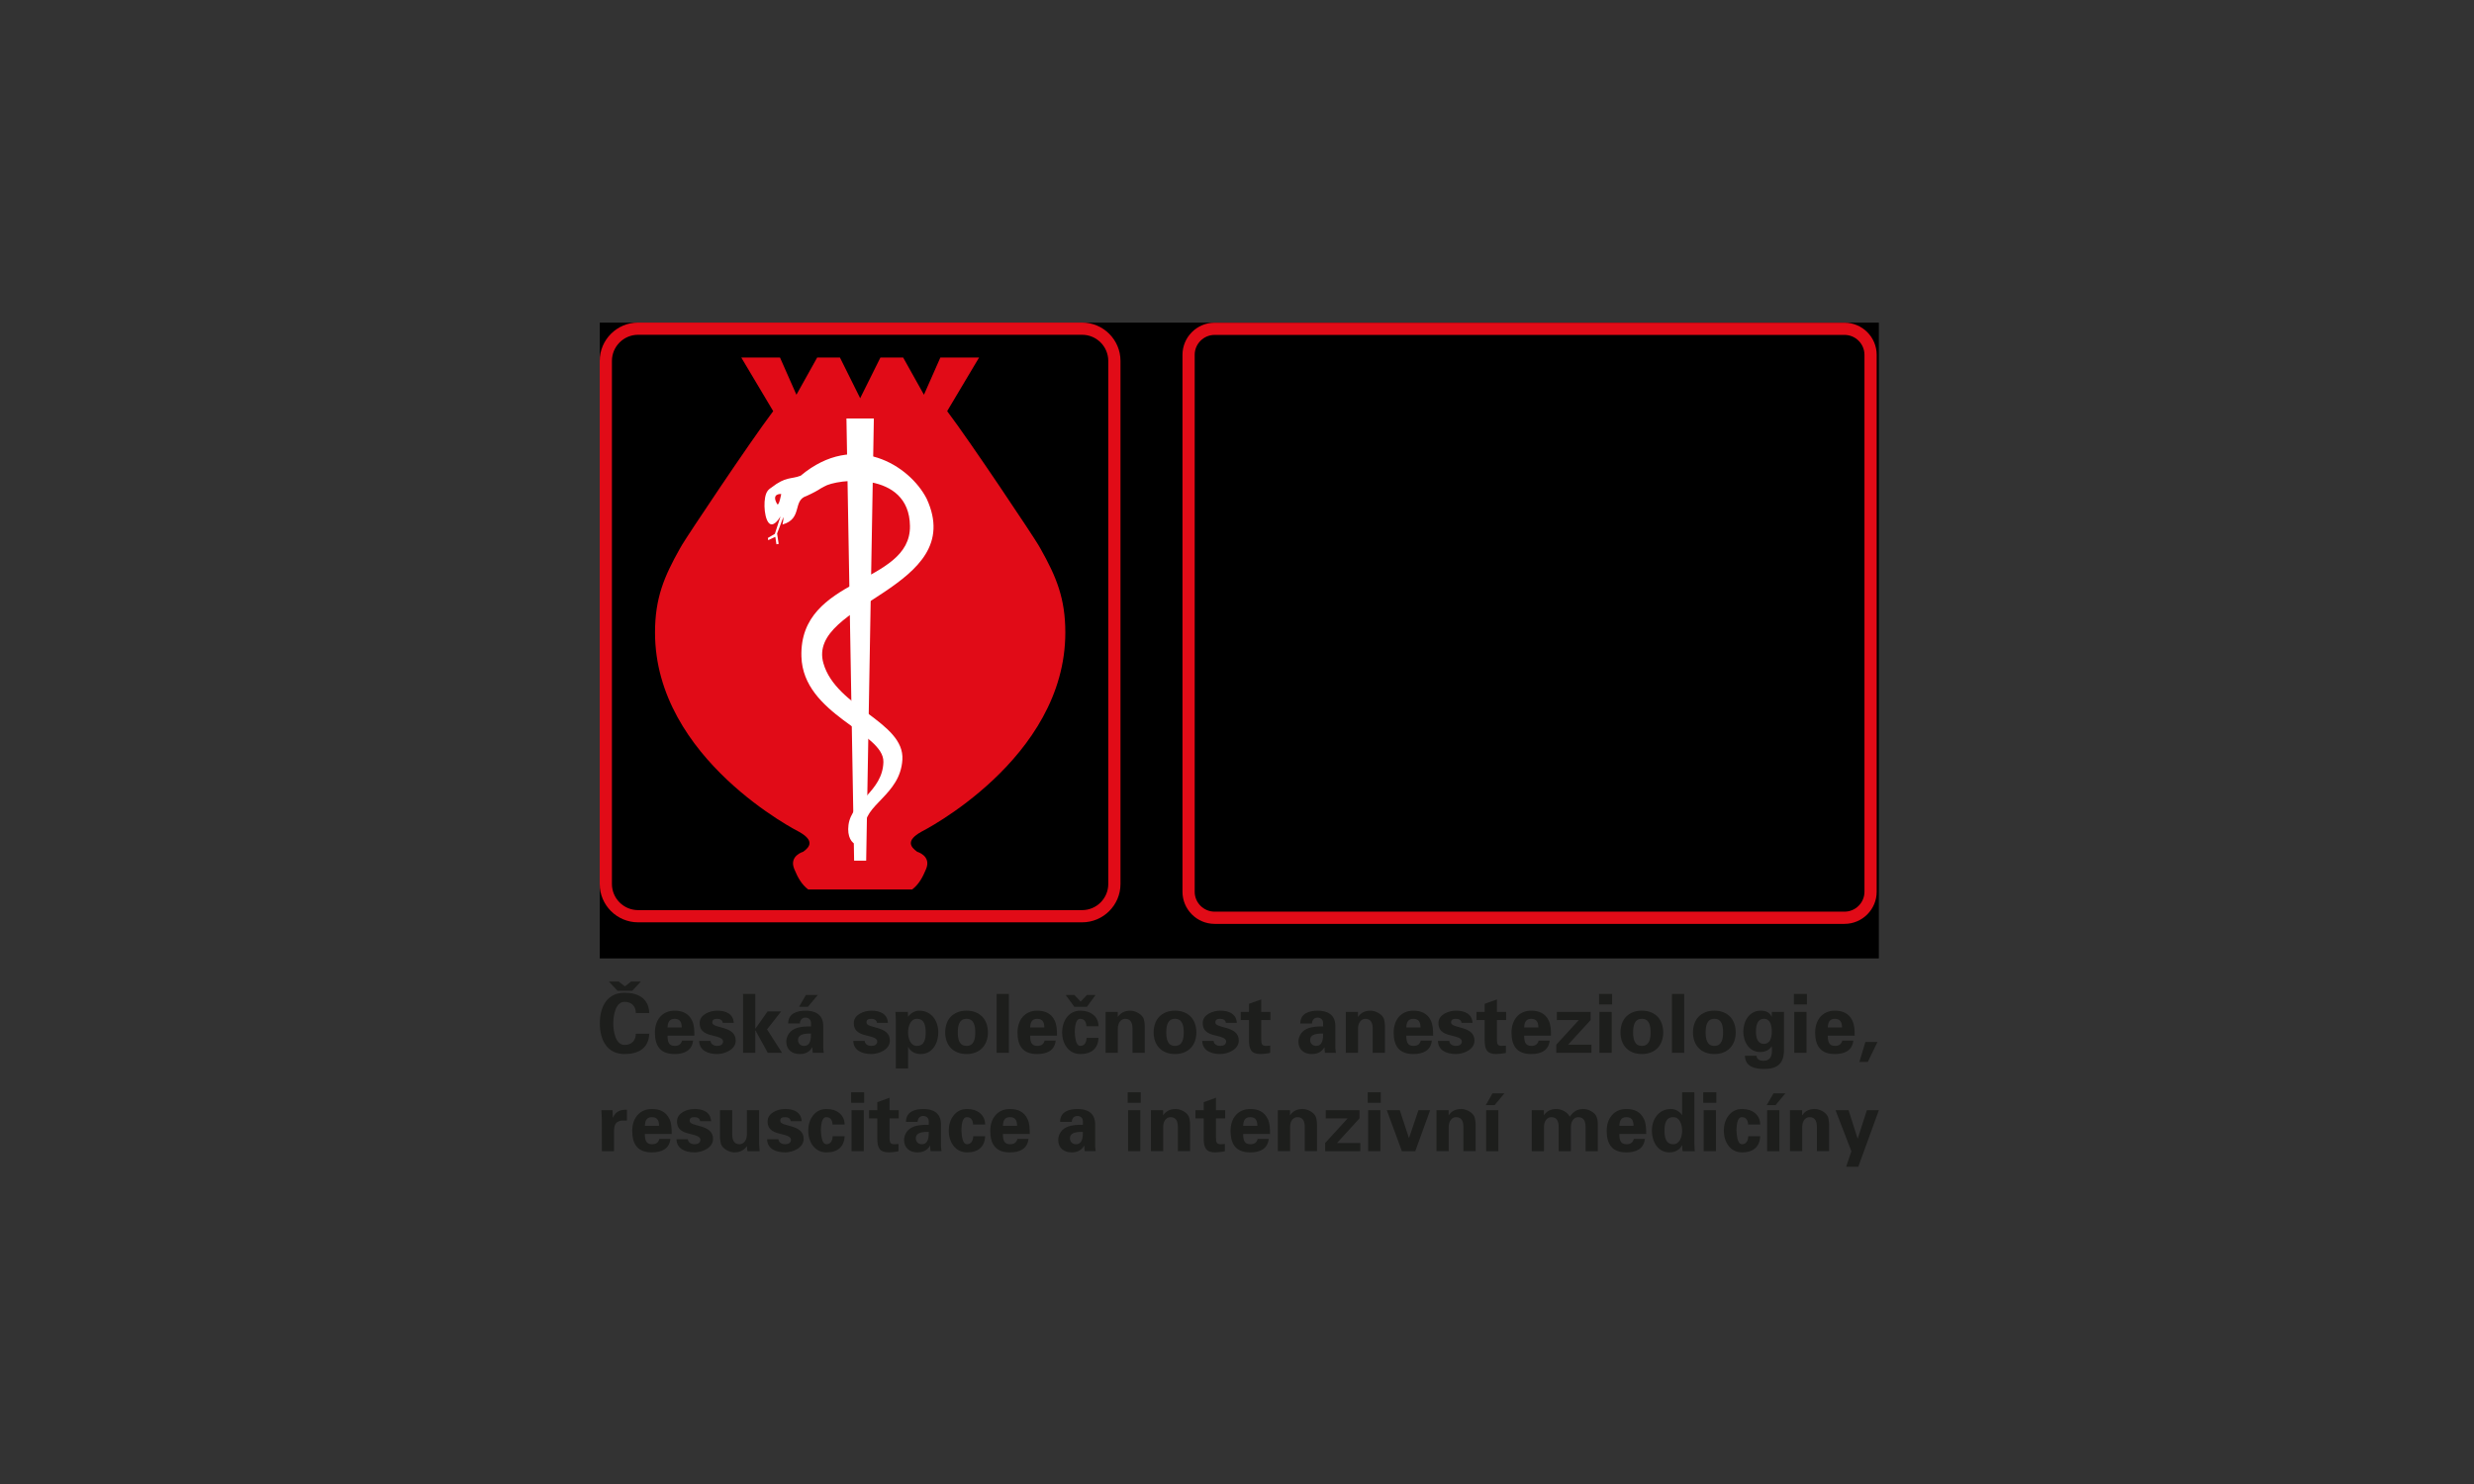 <?xml version="1.0" encoding="utf-8"?>
<!-- Generator: Adobe Illustrator 28.2.0, SVG Export Plug-In . SVG Version: 6.00 Build 0)  -->
<svg version="1.1" id="Vrstva_1" xmlns="http://www.w3.org/2000/svg" xmlns:xlink="http://www.w3.org/1999/xlink" x="0px" y="0px" viewbox="0 0 1417.323 850.394" enable-background="new 0 0 1417.323 850.394" xml:space="preserve" width="1417.323" height="850.394">
<rect width="100%" height="100%" fill="#333333" stroke="none"/>
<g>
	<g>
		<path fill="#D8D8D8" d="M721.405,477.663c-5.067-6.543-9.247-13.507-13.297-20.244c-3.305-5.504-6.486-10.792-10.076-15.813
			c0.023,0.511,0.034,1.017,0.057,1.528c-0.636,28.44-4.419,67.62,10.11,71.415c10.263,2.67,25.435-2.181,41.248-13.882
			C738.82,495.532,729.124,487.614,721.405,477.663"></path>
		<path fill="#D8D8D8" d="M1052.702,404.88c-1.806,1.443-3.488,2.897-4.714,4.919c-2.397,3.976-3.789,8.895-4.942,13.615
			l-0.358,1.494c-2.562,10.553-5.459,22.521-12.934,31.251l-3.896,4.476c-5.623,6.401-11.434,13.008-15.211,20.391
			c-1.488,2.92-2.357,6.066-3.272,9.383c-1.08,3.874-2.193,7.884-4.391,11.497c-0.29,0.5-0.608,0.977-0.937,1.465
			c4.765,8.06,22.765,15.075,37.976,11.815C1053.901,511.403,1060.217,464.145,1052.702,404.88"></path>
		<path fill="#D8D8D8" d="M1006.217,478.765c4.056-7.94,10.077-14.79,15.904-21.408l3.857-4.436
			c6.685-7.827,9.321-18.687,11.877-29.196l0.363-1.488c1.238-5.112,2.772-10.462,5.51-15.007c1.84-3.056,4.254-4.964,6.566-6.816
			c0.557-0.437,1.091-0.863,1.607-1.306c-8.378-56.278-32.416-92.36-42.219-107.667c-10.11-15.805-51.825-103.018-92.278-59.41
			c-13.768,14.845-11.042,41.058-5.293,65.971c-8.656-5.845-28.832-12.249-28.832-12.249l0.63-87.85l-17.068,3.158l0.63,89.75
			c0,0-16.137,4.405-27.758,13.635c1.13-40.632-5.578-80.423-29.752-78.736c-27.185,1.903-56.885,43.611-68.898,60.044
			c-21.476,27.184-22.118,49.308-27.81,61.31c-5.254,11.105-15.37,45.98-15.37,86.148c5.572,6.816,10.116,14.359,14.495,21.652
			c3.965,6.611,8.088,13.45,12.962,19.749c8.009,10.354,18.295,18.341,29.479,23.015c5.487-1.483,12.462,0.426,18.483-2.039
			c7.804-3.192,15.694-15.642,21.584-18.505c0.534-5.487,0.931-11.042,1.306-16.529l1.181-15.109l1.079-14.188
			c0.08-1.267,0.165-2.545,0.244-3.817c-1.8-0.17-4.214,0.057-6.1,0.238l-2.726,0.227c-3.084,0.142-6.14,0.545-9.094,0.943
			l-8.668,0.932c0,0-0.869,0.136-0.88,0.136c-1.812,1.693-3.596,0.67-5.481-0.426c-1.971-1.153-3.635-3.493-5.237-5.754
			c-0.966-1.397-1.988-2.828-2.828-3.59c-2.045-1.886-3.436-2.3-5.538-2.931l-4.55-1.681c-6.793-3.18-10.553-8.929-14.188-14.484
			l-3.931-5.708c-1.119-1.449-2.766-2.255-4.499-3.096c-1.84-0.897-3.93-1.908-5.453-3.817c-1.562-1.943-2.363-4.067-3.147-6.123
			c-0.881-2.306-1.715-4.476-3.572-6.271l3.436-3.59c2.675,2.567,3.794,5.499,4.782,8.094c0.671,1.767,1.318,3.459,2.374,4.777
			c0.829,1.039,2.193,1.693,3.755,2.443c2.085,1.022,4.447,2.169,6.276,4.555l4.141,6.009c3.408,5.209,6.617,10.122,12.138,12.712
			l3.874,1.42c2.261,0.671,4.584,1.375,7.463,4.022c1.238,1.124,2.352,2.703,3.533,4.385c1.182,1.652,2.636,3.726,3.681,4.328
			c0,0,0.318,0.176,0.648,0.352c0.658-0.358,1.545-0.647,2.897-0.727l8.316-0.897c3.062-0.409,6.225-0.829,9.508-0.988l2.494-0.204
			c2.255-0.222,4.708-0.455,6.935-0.238c0.613-8.021,1.516-16.041,3.402-23.567c3.107-12.388,6.595-25.498,11.02-37.516l3.396-8.747
			c2.834-7.112,5.51-13.831,7.049-21.3c1.846-9.008,3.521-19.707,1.897-30.703c-0.545-3.735-1.795-7.058-3.005-10.278
			c-2.13-5.632-4.322-11.459-2.641-19.06l4.857,1.063c-1.357,6.171,0.392,10.837,2.436,16.233c1.306,3.473,2.664,7.063,3.283,11.32
			c1.727,11.76-0.012,22.995-1.954,32.424c-1.619,7.906-4.385,14.825-7.304,22.14l-3.351,8.622
			c-4.34,11.803-7.793,24.776-10.86,37.023c-2.465,9.826-3.181,20.8-3.862,31.433l-1.096,14.365l-1.164,14.944
			c-0.318,4.709-0.659,9.593-1.107,14.53c14.155-4.942,10.116-11.44,20.022-19.011c12.008-11.377,1.897-53.085,10.116-82.797
			c3.845-12.951,7.242-33.063,8.776-54.324c10.497-9.77,39.078-19.849,39.078-19.849s35.569-2.303,46.951,50.158
			c-0.205-1.295-0.409-2.545-0.602-3.772c0.238,1.318,0.454,2.602,0.602,3.772c3.158,25.912-2.528,68.256,3.794,81.53
			c5.646,11.883,36.108,24.771,44.69,38.215c3.204-9.576,2.534-21.095-2.442-29.502c-1.011-1.704-2.374-2.999-3.828-4.362
			c-1.295-1.205-2.624-2.454-3.692-4.021c-1.136-1.665-1.693-3.487-2.244-5.26c-0.522-1.704-1.017-3.306-1.937-4.328
			c-1.931-2.158-4.521-3.771-7.265-5.481c-3.289-2.051-6.685-4.175-9.531-7.504c-13.206-15.438-14.257-35.67-15.285-55.238
			l-0.949-14.41l-0.386-4.931c-0.295-4.237-0.608-8.61-1.585-12.422c-0.602-2.312-1.738-4.7-2.942-7.242
			c-1.727-3.641-3.522-7.404-3.965-11.499c-1.329-12.075-0.074-27.213,3.261-39.527l4.805,1.304
			c-3.135,11.573-4.362,26.358-3.124,37.678c0.369,3.263,1.965,6.64,3.522,9.909c1.261,2.635,2.545,5.365,3.272,8.134
			c1.085,4.249,1.42,8.861,1.727,13.326l0.363,4.782l0.971,14.643c0.977,18.733,1.982,38.113,14.103,52.256
			c2.34,2.755,5.271,4.578,8.372,6.521c2.926,1.818,5.941,3.692,8.338,6.384c1.653,1.829,2.357,4.141,2.988,6.18
			c0.454,1.477,0.886,2.88,1.59,3.919c0.761,1.114,1.846,2.125,2.988,3.204c1.573,1.466,3.351,3.136,4.72,5.453
			c6.913,11.69,6.725,28.003,0.182,39.874c-1.028,8.077-6.498,22.084,23.202,22.209c0-0.023,0.023-0.04,0.034-0.063
			c1.823-3.027,2.8-6.527,3.839-10.241C1003.525,485.661,1004.49,482.139,1006.217,478.765"></path>
		<path fill="#E10B17" d="M864.876,462.463c-2.647,0-3.136-3.079-3.317-4.237l-14.854-91.937c-0.233-1.431-1.715-2.692-3.169-2.692
			h-3.959c-3.17,0-7.827-1.221-10.599-2.784l-11.548-6.486c-1.658-0.937-4.731-1.056-6.458-0.261l-15.615,7.202
			c-1.698,0.783-3.527,3.18-3.839,5.032l-9.128,55.278c-0.227,1.409-0.642,4.34-3.385,4.215c-2.692-0.13-2.885-3.09-2.988-4.516
			l-7.111-102.655l-11.031,56.914c-0.534,2.738-1.721,4.135-3.533,4.158c-1.886,0.034-3.045-1.335-3.658-4.044l-1.625-7.361
			c-0.341-1.545-1.716-2.795-2.624-2.795c-3.13,0-7.044-2.249-9.088-5.242l-1.324-1.914c-0.278-0.409-0.528-0.54-0.607-0.54
			c-0.08,0-0.33,0.142-0.614,0.551l-0.79,1.193c-2.028,3.033-6.287,5.317-9.923,5.317h-40.533v-5.271h40.533
			c1.863,0,4.498-1.409,5.532-2.959l0.801-1.198c1.227-1.829,3.027-2.885,4.958-2.897h0.034c1.908,0,3.714,1.023,4.947,2.823
			l1.324,1.914c1.142,1.67,3.493,2.959,4.748,2.959c3.453,0,6.816,2.959,7.73,6.764l12.445-64.212
			c0.25-1.292,0.829-4.274,3.516-4.13c2.681,0.168,2.891,3.218,2.982,4.513l6.952,100.215l6.26-37.942
			c0.602-3.579,3.533-7.43,6.827-8.952l15.62-7.202c3.266-1.522,8.1-1.317,11.246,0.454l11.553,6.487
			c1.988,1.119,5.737,2.113,8.009,2.113h3.959c4.039,0,7.719,3.118,8.367,7.111l12.678,78.475l10.252-84.246
			c0.454-3.76,3.027-7.327,5.969-8.281c0.909-0.295,2.17-1.897,2.397-3.454c0.432-3.055,2.431-6.861,4.635-8.844
			c2.8-2.527,7.39-2.085,10.23,0.989l15.382,16.693c1.358,1.471,4.413,2.806,6.412,2.806h14.7c2.085,0,5.442-1.238,7.032-2.602
			l1.295-1.107c2.993-2.561,7.856-2.789,11.076-0.517l2.613,1.84c1.806,1.278,5.317,2.386,7.521,2.386
			c3.476,0,6.873,2.147,8.509,5.101l9.133-64.897c0.198-1.406,0.579-4.291,3.283-4.291c2.681,0.066,2.959,3.025,3.09,4.445
			l8.877,97.131l4.328-30.297c0.448-3.056,2.107-6.895,4.436-8.361c1.397-0.869,4.396-2.777,6.691-4.26l0.488-0.307
			c3.125-2.011,7.952-2.193,11.224-0.421l7.06,3.84c2.017,1.091,5.794,2.056,8.094,2.056h30.416v5.266h-30.416
			c-3.169,0-7.827-1.187-10.604-2.698l-7.06-3.828c-1.568-0.852-4.374-0.75-5.873,0.222l-0.489,0.312
			c-2.3,1.477-5.328,3.408-6.725,4.277c-0.534,0.358-1.704,2.409-2.033,4.658l-6.805,47.655c-0.193,1.403-0.636,4.385-3.294,4.288
			c-2.681-0.068-2.954-3.027-3.09-4.448l-8.849-96.92l-7.532,53.468c-0.375,2.721-1.494,4.181-3.317,4.34
			c-1.789,0.165-3.158-1.096-3.999-3.72l-1.409-4.436c-0.477-1.517-2.374-2.902-3.97-2.902c-3.419,0-8.06-1.472-10.729-3.351
			l-2.607-1.84c-1.255-0.886-3.448-0.784-4.612,0.216l-1.289,1.102c-2.59,2.215-7.077,3.874-10.463,3.874h-14.7
			c-3.504,0-7.918-1.937-10.281-4.51l-15.393-16.688c-0.92-1-2.249-1.164-2.828-0.647c-1.278,1.148-2.681,3.857-2.937,5.68
			c-0.511,3.465-3.084,6.77-5.998,7.713c-0.784,0.261-2.13,2.011-2.357,3.908l-11.894,97.793c-0.154,1.181-0.54,4.311-3.238,4.356
			H864.876z"></path>
	</g>
	<g>
		<defs>
			<rect id="SVGID_1_" x="343.596" y="184.879" width="732.775" height="364.335"></rect>
		</defs>
		<clippath id="SVGID_00000119086317133684698880000015804869318249121668_">
			<use xlink:href="#SVGID_1_" overflow="visible"></use>
		</clippath>
		<path clip-path="url(#SVGID_00000119086317133684698880000015804869318249121668_)" fill="#E10B17" d="M695.85,191.917
			c-6.293,0-11.428,5.123-11.428,11.422v307.666c0,6.293,5.135,11.417,11.428,11.417h360.85c6.294,0,11.429-5.124,11.429-11.417
			V203.339c0-6.299-5.135-11.422-11.429-11.422H695.85z M1056.701,529.419H695.85c-10.156,0-18.426-8.264-18.426-18.414V203.339
			c0-10.153,8.27-18.42,18.426-18.42h360.85c10.156,0,18.426,8.267,18.426,18.42v307.666
			C1075.127,521.155,1066.857,529.419,1056.701,529.419"></path>
		<path clip-path="url(#SVGID_00000119086317133684698880000015804869318249121668_)" fill="#E10B17" d="M365.558,191.843
			c-8.27,0-14.995,6.722-14.995,14.989v299.72c0,8.264,6.725,14.989,14.995,14.989h254.373c8.259,0,14.984-6.725,14.984-14.989
			v-299.72c0-8.267-6.725-14.989-14.984-14.989H365.558z M619.932,528.533H365.558c-12.127,0-21.993-9.86-21.993-21.982v-299.72
			c0-12.121,9.866-21.982,21.993-21.982h254.373c12.121,0,21.982,9.86,21.982,21.982v299.72
			C641.913,518.673,632.053,528.533,619.932,528.533"></path>
	</g>
	<g>
		<path fill="#E10B17" d="M492.802,228.34h-0.125l0.108-0.105l0.091,0.105H492.802z M527.751,476.675
			c0,0,82.559-41.476,82.559-114.202c0-19.596-5.146-31.944-14.194-48.022l-1.25-2.164c-3.198-5.391-38.459-58.396-52.25-76.689
			l18.284-30.709h-22.181l-9.406,21.312l-11.905-21.312h-13.03l-11.593,23.3l-11.592-23.3h-13.047l-11.888,21.312l-9.409-21.312
			H424.67l18.284,30.709c-13.789,18.292-49.064,71.298-52.259,76.689l-1.244,2.164c-9.062,16.077-14.197,28.426-14.197,48.022
			c0,72.727,82.556,114.202,82.556,114.202c8.858,4.987,6.229,8.61,2.338,11.405c0,0-8.281,2.329-5.129,9.895
			c2.025,4.89,4.163,8.809,7.98,11.723h59.572c3.8-2.914,5.958-6.833,7.981-11.723c3.147-7.566-5.135-9.895-5.135-9.895
			C521.531,485.285,518.896,481.662,527.751,476.675"></path>
		<path fill="#FFFFFF" d="M445.155,288.723c-3.519-6.165,2.391-5.643,2.391-5.643S446.243,290.635,445.155,288.723 M530.869,285.767
			c-9.702-19.014-41.226-39.138-72.173-13.172c-5.595,2.161-8.409,0.278-16.793,6.81c-0.668,0.4-1.318,0.906-1.917,1.581
			c-0.06,0.074-0.105,0.151-0.159,0.238c-2.763,3.392-2.292,14.487,0.292,18.049c2.395,3.303,5.53-0.903,7.027-3.351l-3.241,10.002
			l-3.996,2.352l0.179,1.267l4.073-1.905l0.644,4.251l1.281-0.199l-0.895-5.961l3.599-9.468c0.071,0.917-0.028,2.275-0.494,4.303
			c11.772-3.32,5.533-13.854,13.836-16.379c3.706-1.693,6.276-3.098,8.12-4.334c0.537-0.238,1.159-0.568,1.92-1.045
			c6.952-4.345,48.718-9.579,49.132,22.612c0.443,33.921-63.486,28.701-62.185,74.789c0.954,33.484,47.405,43.481,46.968,60.441
			c-0.426,16.955-18.261,22.612-19.999,36.091c-1.738,13.479,10.871,15.648,9.548,2.028c-1.324-13.632,20.095-18.965,21.328-39.431
			c1.295-21.732-37.931-29.831-45.227-55.209C461.732,345.342,554.782,337.509,530.869,285.767"></path>
		<polyline fill="#FFFFFF" points="496.221,493.181 489.314,493.181 484.918,239.813 500.617,239.813 		"></polyline>
		<path fill="#1D1E1C" d="M361.534,562.477h5.612l-4.956,5.282h-8.403l-4.961-5.282h5.612l3.555,2.755L361.534,562.477z
			 M364.249,580.511c0.048-3.561-2.099-6.412-6.45-6.412c-5.135,0-6.45,7.628-6.45,12.337c0,4.726,1.315,12.348,6.45,12.348
			c4.351,0,6.498-2.851,6.45-6.407h7.708c-0.326,8.458-6.399,11.638-14.158,11.638c-9.767,0-14.157-7.719-14.157-17.579
			c0-9.855,4.391-17.557,14.157-17.557c7.759,0,13.831,3.175,14.158,11.633"></path>
		<path fill="#1D1E1C" d="M397.792,593.444c0-1.533,0-3.033-0.179-4.481c-0.187-1.494-0.514-2.891-1.175-4.203
			c-1.96-4.113-5.612-5.606-9.991-5.606c-7.162,0-11.26,5.424-11.26,12.473c0,7.85,3.215,12.382,11.26,12.382
			c5.456,0,9.991-1.908,10.607-7.713h-6.31c-0.65,2.158-1.872,3.044-4.297,3.044c-3.607,0-4.021-2.857-4.021-5.896H397.792z
			 M382.425,588.775c0.094-2.579,0.792-4.947,4.021-4.947c3.408,0,4.104,2.368,4.104,4.947"></path>
		<path fill="#1D1E1C" d="M414.057,586.117c-0.094-1.591-1.59-2.283-3.172-2.283c-1.917,0-2.803,0.557-2.803,2.101
			c0,3.686,13.402,1.591,13.402,10.372c0,5.141-6.259,7.702-10.599,7.702c-5.473,0-10.241-2.147-10.329-7.52h6.492
			c0.145,1.823,1.772,2.851,3.837,2.851c1.908,0,3.362-0.789,3.362-2.613c0-1.875-3.362-2.67-4.768-2.994
			c-4.484-1.073-8.645-2.062-8.645-7.52c0-4.908,5.933-7.06,10.051-7.06c4.944,0,9.156,1.772,9.477,6.964"></path>
		<polyline fill="#1D1E1C" points="432.699,589.344 432.798,589.445 439.713,579.585 447.512,579.585 439.427,589.866 
			448.023,603.316 439.847,603.316 432.798,590.468 432.699,590.559 432.699,603.316 425.69,603.316 425.69,569.577 
			432.699,569.577 		"></polyline>
		<path fill="#1D1E1C" d="M461.669,570.19l-3.879,6.77h5.041l5.66-6.77H461.669z M458.256,586.481
			c-0.088-1.068,0.701-3.351,3.133-3.351c2.479,0,3.223,1.908,3.223,2.897v2.193c-2.803-0.091-6.356,0.045-9.162,1.261
			c-4.246,1.829-4.996,5.799-4.996,7.429c0,4.578,3.269,7.106,7.665,7.106c3.178,0,5.609-1.119,7.191-3.834h0.099
			c0,0.983,0.091,2.057,0.23,3.135h6.314c-0.099-0.704-0.287-1.409-0.327-2.567v-12.814c0-7.055-5.288-8.781-10.005-8.781
			c-2.525,0-5.001,0.38-6.91,1.499c-1.871,1.074-3.141,2.897-3.18,5.828H458.256z M464.612,592.286c0,2.755-0.139,7.055-4.024,7.055
			c-1.96,0-3.408-1.397-3.408-3.362C457.18,592.195,462.181,592.24,464.612,592.286"></path>
		<path fill="#1D1E1C" d="M502.367,586.117c-0.091-1.591-1.59-2.283-3.175-2.283c-1.914,0-2.8,0.557-2.8,2.101
			c0,3.686,13.404,1.591,13.404,10.372c0,5.141-6.259,7.702-10.604,7.702c-5.47,0-10.236-2.147-10.332-7.52h6.498
			c0.142,1.823,1.772,2.851,3.834,2.851c1.908,0,3.368-0.789,3.368-2.613c0-1.875-3.368-2.67-4.771-2.994
			c-4.487-1.073-8.645-2.062-8.645-7.52c0-4.908,5.93-7.06,10.048-7.06c4.947,0,9.15,1.772,9.48,6.964"></path>
		<path fill="#1D1E1C" d="M520.077,579.858h-7.1c0.091,1.534,0.222,3.136,0.222,4.669v27.753h7.015v-12.286h0.102
			c1.488,2.755,4.101,4.016,7.14,4.016c6.867,0,10.093-6.396,10.093-12.422c0-6.311-3.692-12.434-10.974-12.434
			c-2.431,0-4.964,1.454-6.26,3.414h-0.102L520.077,579.858z M520.214,591.587c0-3.226,1.272-7.759,5.043-7.759
			c4.487,0,5.05,4.163,5.05,7.759s-0.562,7.753-5.05,7.753C521.486,599.34,520.214,594.807,520.214,591.587"></path>
		<path fill="#1D1E1C" d="M565.96,591.587c0-7.39-4.578-12.434-12.246-12.434c-7.657,0-12.235,5.044-12.235,12.434
			c0,7.379,4.578,12.422,12.235,12.422C561.382,604.009,565.96,598.966,565.96,591.587 M548.715,591.587
			c0-3.743,0.699-7.759,4.999-7.759c4.306,0,4.999,4.016,4.999,7.759c0,3.732-0.693,7.753-4.999,7.753
			C549.414,599.34,548.715,595.319,548.715,591.587"></path>
		<rect x="570.959" y="569.577" fill="#1D1E1C" width="7.02" height="33.733"></rect>
		<path fill="#1D1E1C" d="M605.538,593.444c0-1.533,0-3.033-0.193-4.481c-0.193-1.494-0.511-2.891-1.159-4.203
			c-1.965-4.113-5.612-5.606-10.008-5.606c-7.146,0-11.258,5.424-11.258,12.473c0,7.85,3.221,12.382,11.258,12.382
			c5.476,0,10.008-1.908,10.61-7.713h-6.311c-0.653,2.158-1.869,3.044-4.299,3.044c-3.59,0-4.022-2.857-4.022-5.896H605.538z
			 M590.157,588.775c0.097-2.579,0.801-4.947,4.022-4.947c3.408,0,4.112,2.368,4.112,4.947"></path>
		<path fill="#1D1E1C" d="M622.635,570.185h4.999l-4.953,6.776h-7.191l-4.958-6.776h5.004l3.55,3.777L622.635,570.185z
			 M622.396,588.083c-0.045-1.92-0.84-4.249-3.544-4.249c-2.993,0-3.044,5.612-3.135,7.424c0.187,2.153,0.238,8.082,3.226,8.082
			c2.715,0,3.504-2.658,3.555-4.578h6.816c-0.227,5.981-3.925,9.247-10.372,9.247c-6.964,0-10.463-6.208-10.463-12.416
			c0-6.225,3.499-12.439,10.463-12.439c5.975,0,10.417,3.414,10.372,8.929"></path>
		<path fill="#1D1E1C" d="M640.346,582.561l0.091,0.148c1.454-2.158,3.646-3.555,7.202-3.555c2.328,0,6.861,1.733,7.696,5.14
			c0.386,1.448,0.472,2.943,0.472,3.743v15.279h-7.009v-14.12c-0.04-2.522-0.745-5.368-4.203-5.368c-2.187,0-4.106,1.96-4.203,5.368
			v14.12h-7.009v-23.458h6.964"></path>
		<path fill="#1D1E1C" d="M685.388,591.587c0-7.39-4.578-12.434-12.246-12.434c-7.657,0-12.235,5.044-12.235,12.434
			c0,7.379,4.578,12.422,12.235,12.422C680.81,604.009,685.388,598.966,685.388,591.587 M668.143,591.587
			c0-3.743,0.704-7.759,4.999-7.759c4.306,0,5.01,4.016,5.01,7.759c0,3.732-0.704,7.753-5.01,7.753
			C668.847,599.34,668.143,595.319,668.143,591.587"></path>
		<path fill="#1D1E1C" d="M702.258,586.117c-0.097-1.591-1.591-2.283-3.181-2.283c-1.92,0-2.806,0.557-2.806,2.101
			c0,3.686,13.416,1.591,13.416,10.372c0,5.141-6.265,7.702-10.61,7.702c-5.464,0-10.23-2.147-10.326-7.52h6.498
			c0.142,1.823,1.778,2.851,3.828,2.851c1.92,0,3.362-0.789,3.362-2.613c0-1.875-3.362-2.67-4.76-2.994
			c-4.493-1.073-8.645-2.062-8.645-7.52c0-4.908,5.93-7.06,10.042-7.06c4.953,0,9.15,1.772,9.486,6.964"></path>
		<path fill="#1D1E1C" d="M715.526,579.858v-4.635l7.009-2.516v7.151h5.277v4.675h-5.277v10.883c0,3.084,0.466,3.925,2.897,3.925
			c0.738,0,1.5-0.102,2.249-0.136v4.112c-0.807,0.375-4.544,0.693-5.521,0.693c-5.464,0-6.635-2.851-6.635-7.94v-11.536h-4.72
			v-4.675"></path>
		<path fill="#1D1E1C" d="M751.639,586.492c-0.097-1.068,0.704-3.357,3.124-3.357c2.488,0,3.232,1.903,3.232,2.891v2.199
			c-2.806-0.097-6.356,0.045-9.156,1.261c-4.255,1.823-4.993,5.794-4.993,7.423c0,4.578,3.266,7.112,7.651,7.112
			c3.181,0,5.606-1.125,7.197-3.84h0.097c0,0.989,0.097,2.057,0.233,3.135h6.305c-0.091-0.704-0.278-1.409-0.329-2.567v-12.814
			c0-7.044-5.277-8.781-9.997-8.781c-2.522,0-4.993,0.38-6.912,1.499c-1.875,1.074-3.13,2.897-3.17,5.839H751.639z M757.995,592.286
			c0,2.755-0.142,7.055-4.021,7.055c-1.965,0-3.408-1.397-3.408-3.357C750.566,592.195,755.57,592.24,757.995,592.286"></path>
		<path fill="#1D1E1C" d="M777.944,582.561l0.096,0.148c1.454-2.158,3.646-3.555,7.197-3.555c2.34,0,6.878,1.733,7.708,5.14
			c0.375,1.448,0.466,2.943,0.466,3.743v15.279h-7.003v-14.12c-0.051-2.522-0.745-5.368-4.209-5.368
			c-2.192,0-4.112,1.96-4.209,5.368v14.12h-7.003v-23.458h6.958"></path>
		<path fill="#1D1E1C" d="M821.026,593.444c0-1.533,0-3.033-0.181-4.481c-0.193-1.494-0.511-2.891-1.164-4.203
			c-1.965-4.113-5.606-5.606-10.014-5.606c-7.14,0-11.252,5.424-11.252,12.473c0,7.85,3.22,12.382,11.252,12.382
			c5.47,0,10.014-1.908,10.622-7.713h-6.317c-0.659,2.158-1.863,3.044-4.305,3.044c-3.59,0-4.01-2.857-4.01-5.896H821.026z
			 M805.656,588.775c0.091-2.579,0.795-4.947,4.01-4.947c3.419,0,4.124,2.368,4.124,4.947"></path>
		<path fill="#1D1E1C" d="M837.282,586.117c-0.091-1.591-1.584-2.283-3.169-2.283c-1.92,0-2.8,0.557-2.8,2.101
			c0,3.686,13.399,1.591,13.399,10.372c0,5.141-6.26,7.702-10.599,7.702c-5.476,0-10.236-2.147-10.326-7.52h6.486
			c0.148,1.823,1.778,2.851,3.84,2.851c1.908,0,3.362-0.789,3.362-2.613c0-1.875-3.362-2.67-4.771-2.994
			c-4.481-1.073-8.639-2.062-8.639-7.52c0-4.908,5.936-7.06,10.048-7.06c4.947,0,9.15,1.772,9.474,6.964"></path>
		<path fill="#1D1E1C" d="M850.551,579.858v-4.635l7.009-2.516v7.151h5.282v4.675h-5.282v10.883c0,3.084,0.477,3.925,2.897,3.925
			c0.75,0,1.499-0.102,2.238-0.136v4.112c-0.784,0.375-4.527,0.693-5.498,0.693c-5.476,0-6.646-2.851-6.646-7.94v-11.536h-4.709
			v-4.675"></path>
		<path fill="#1D1E1C" d="M888.539,593.444c0-1.533,0-3.033-0.181-4.481c-0.182-1.494-0.511-2.891-1.159-4.203
			c-1.965-4.113-5.612-5.606-10.008-5.606c-7.157,0-11.264,5.424-11.264,12.473c0,7.85,3.221,12.382,11.264,12.382
			c5.464,0,10.008-1.908,10.604-7.713h-6.305c-0.653,2.158-1.869,3.044-4.299,3.044c-3.602,0-4.016-2.857-4.016-5.896H888.539z
			 M873.174,588.775c0.091-2.579,0.79-4.947,4.016-4.947c3.408,0,4.112,2.368,4.112,4.947"></path>
		<polyline fill="#1D1E1C" points="891.583,603.31 891.583,598.636 904.477,584.527 891.913,584.527 891.913,579.858 
			911.253,579.858 911.253,584.527 898.354,598.636 911.719,598.636 911.719,603.31 		"></polyline>
		<path fill="#1D1E1C" d="M923.551,575.604h-7.487v-6.027h7.487V575.604z M923.312,603.31h-7.02v-23.453h7.02V603.31z"></path>
		<path fill="#1D1E1C" d="M952.842,591.587c0-7.39-4.578-12.434-12.24-12.434c-7.668,0-12.246,5.044-12.246,12.434
			c0,7.379,4.578,12.422,12.246,12.422C948.264,604.009,952.842,598.966,952.842,591.587 M935.592,591.587
			c0-3.743,0.704-7.759,5.01-7.759c4.3,0,4.993,4.016,4.993,7.759c0,3.732-0.693,7.753-4.993,7.753
			C936.296,599.34,935.592,595.319,935.592,591.587"></path>
		<rect x="957.841" y="569.577" fill="#1D1E1C" width="7.003" height="33.733"></rect>
		<path fill="#1D1E1C" d="M994.368,591.587c0-7.39-4.566-12.434-12.229-12.434c-7.668,0-12.251,5.044-12.251,12.434
			c0,7.379,4.583,12.422,12.251,12.422C989.802,604.009,994.368,598.966,994.368,591.587 M977.13,591.587
			c0-3.743,0.71-7.759,5.01-7.759c4.288,0,4.993,4.016,4.993,7.759c0,3.732-0.704,7.753-4.993,7.753
			C977.84,599.34,977.13,595.319,977.13,591.587"></path>
		<path fill="#1D1E1C" d="M1022.03,579.858h-6.998v2.703h-0.102c-1.113-2.374-3.136-3.408-6.26-3.408
			c-6.532,0-9.951,6.032-9.951,12.013c0,5.697,3.266,11.684,9.628,11.684c2.658,0,5.129-0.943,6.583-3.226h0.102
			c0.278,3.408,0.454,8.264-4.873,8.264c-1.903,0-3.772-0.789-3.863-2.891h-6.646c0.142,6.299,5.703,7.565,10.895,7.565
			c10.269,0.097,11.485-5.884,11.485-11.348V579.858z M1005.967,591.207c0-3.454,0.699-7.379,4.527-7.379
			c3.834,0,4.539,3.925,4.539,7.379c0,3.044-0.704,6.963-4.539,6.963C1006.666,598.17,1005.967,594.251,1005.967,591.207"></path>
		<path fill="#1D1E1C" d="M1035.168,575.604h-7.469v-6.027h7.469V575.604z M1034.93,603.31h-7.009v-23.453h7.009V603.31z"></path>
		<path fill="#1D1E1C" d="M1062.506,593.444c0-1.533,0-3.033-0.187-4.481c-0.193-1.494-0.523-2.891-1.17-4.203
			c-1.965-4.113-5.612-5.606-10.002-5.606c-7.157,0-11.269,5.424-11.269,12.473c0,7.85,3.237,12.382,11.269,12.382
			c5.464,0,10.002-1.908,10.599-7.713h-6.305c-0.647,2.158-1.857,3.044-4.294,3.044c-3.601,0-4.021-2.857-4.021-5.896H1062.506z
			 M1047.125,588.775c0.091-2.579,0.795-4.947,4.021-4.947c3.408,0,4.118,2.368,4.118,4.947"></path>
		<polyline fill="#1D1E1C" points="1068.663,597.097 1075.581,597.097 1070.026,608.542 1065.209,608.542 		"></polyline>
		<path fill="#1D1E1C" d="M350.935,636.203l0.134,4.254h0.094c1.499-3.692,4.49-4.623,7.992-4.527v6.208h-3.036
			c-1.164,0.097-2.712,0.755-3.408,1.727c-0.753,1.312-0.892,2.618-0.937,4.163v11.644h-6.964l-0.045-18.795
			c0-0.982-0.139-2.948-0.233-4.675"></path>
		<path fill="#1D1E1C" d="M384.808,649.796c0-1.539,0-3.039-0.193-4.481c-0.173-1.499-0.505-2.897-1.17-4.203
			c-1.954-4.112-5.601-5.606-9.985-5.606c-7.159,0-11.266,5.413-11.266,12.479c0,7.844,3.218,12.382,11.266,12.382
			c5.462,0,9.985-1.92,10.596-7.714h-6.305c-0.65,2.147-1.872,3.033-4.291,3.033c-3.601,0-4.024-2.851-4.024-5.89H384.808z
			 M369.435,645.121c0.094-2.562,0.79-4.942,4.024-4.942c3.408,0,4.101,2.38,4.101,4.942"></path>
		<path fill="#1D1E1C" d="M401.07,642.463c-0.094-1.591-1.599-2.284-3.175-2.284c-1.926,0-2.809,0.557-2.809,2.101
			c0,3.692,13.413,1.585,13.413,10.366c0,5.152-6.265,7.714-10.604,7.714c-5.473,0-10.236-2.147-10.329-7.521h6.495
			c0.133,1.823,1.775,2.846,3.834,2.846c1.908,0,3.362-0.795,3.362-2.613c0-1.875-3.362-2.664-4.765-2.988
			c-4.484-1.079-8.648-2.062-8.648-7.521c0-4.919,5.933-7.066,10.051-7.066c4.95,0,9.15,1.783,9.48,6.964"></path>
		<path fill="#1D1E1C" d="M427.885,656.765c-1.488,2.147-3.686,3.601-7.242,3.601c-2.332,0-6.862-1.783-7.705-5.192
			c-0.372-1.454-0.471-2.942-0.471-3.737v-15.234h7.009v14.064c0.045,2.527,0.756,5.418,4.203,5.418
			c2.201,0,4.112-2.011,4.206-5.418v-14.064h7.009v19.25c0.045,1.403,0.145,2.8,0.284,4.209h-7.009"></path>
		<path fill="#1D1E1C" d="M452.979,642.463c-0.094-1.591-1.588-2.284-3.175-2.284c-1.926,0-2.812,0.557-2.812,2.101
			c0,3.692,13.419,1.585,13.419,10.366c0,5.152-6.265,7.714-10.607,7.714c-5.462,0-10.233-2.147-10.332-7.521h6.498
			c0.145,1.823,1.781,2.846,3.834,2.846c1.911,0,3.359-0.795,3.359-2.613c0-1.875-3.359-2.664-4.768-2.988
			c-4.484-1.079-8.637-2.062-8.637-7.521c0-4.919,5.927-7.066,10.045-7.066c4.953,0,9.159,1.783,9.485,6.964"></path>
		<path fill="#1D1E1C" d="M476.952,644.428c-0.054-1.92-0.844-4.249-3.553-4.249c-2.996,0-3.044,5.601-3.135,7.429
			c0.184,2.147,0.238,8.077,3.226,8.077c2.712,0,3.507-2.658,3.556-4.578h6.816c-0.239,5.987-3.92,9.258-10.372,9.258
			c-6.967,0-10.469-6.214-10.469-12.428c0-6.22,3.502-12.439,10.469-12.439c5.981,0,10.417,3.419,10.372,8.929"></path>
		<path fill="#1D1E1C" d="M495.074,631.955h-7.475v-6.032h7.475V631.955z M494.846,659.662h-7.02v-23.453h7.02V659.662z"></path>
		<path fill="#1D1E1C" d="M502.599,636.203v-4.623l7.003-2.522v7.145h5.282v4.675h-5.282v10.877c0,3.09,0.466,3.937,2.897,3.937
			c0.761,0,1.505-0.097,2.249-0.131v4.113c-0.795,0.363-4.538,0.687-5.515,0.687c-5.47,0-6.635-2.845-6.635-7.946v-11.536h-4.72
			v-4.675"></path>
		<path fill="#1D1E1C" d="M525.723,642.843c-0.091-1.074,0.704-3.357,3.136-3.357c2.482,0,3.221,1.903,3.221,2.885v2.204
			c-2.801-0.097-6.356,0.046-9.156,1.261c-4.243,1.818-4.993,5.794-4.993,7.424c0,4.584,3.266,7.106,7.651,7.106
			c3.187,0,5.612-1.125,7.202-3.84h0.091c0,0.989,0.097,2.068,0.233,3.136h6.31c-0.091-0.704-0.278-1.397-0.329-2.567v-12.803
			c0-7.06-5.277-8.781-10.003-8.781c-2.516,0-4.993,0.375-6.907,1.494c-1.863,1.074-3.135,2.896-3.175,5.839H525.723z
			 M532.079,648.637c0,2.755-0.131,7.055-4.016,7.055c-1.96,0-3.414-1.403-3.414-3.368
			C524.649,648.54,529.654,648.592,532.079,648.637"></path>
		<path fill="#1D1E1C" d="M557.457,644.428c-0.051-1.92-0.835-4.249-3.556-4.249c-2.987,0-3.038,5.601-3.129,7.429
			c0.187,2.147,0.233,8.077,3.226,8.077c2.715,0,3.505-2.658,3.55-4.578h6.822c-0.227,5.987-3.925,9.258-10.372,9.258
			c-6.958,0-10.474-6.214-10.474-12.428c0-6.22,3.516-12.439,10.474-12.439c5.982,0,10.418,3.419,10.372,8.929"></path>
		<path fill="#1D1E1C" d="M589.93,649.796c0-1.539,0-3.039-0.193-4.481c-0.182-1.499-0.505-2.897-1.17-4.203
			c-1.965-4.112-5.601-5.606-9.991-5.606c-7.151,0-11.263,5.413-11.263,12.479c0,7.844,3.221,12.382,11.263,12.382
			c5.459,0,9.991-1.92,10.605-7.714h-6.305c-0.653,2.147-1.875,3.033-4.3,3.033c-3.595,0-4.027-2.851-4.027-5.89H589.93z
			 M574.549,645.121c0.102-2.562,0.795-4.942,4.027-4.942c3.408,0,4.107,2.38,4.107,4.942"></path>
		<path fill="#1D1E1C" d="M614.036,642.843c-0.097-1.074,0.704-3.357,3.136-3.357c2.477,0,3.215,1.903,3.215,2.885v2.204
			c-2.8-0.097-6.35,0.046-9.15,1.261c-4.255,1.818-4.993,5.794-4.993,7.424c0,4.584,3.266,7.106,7.651,7.106
			c3.187,0,5.612-1.125,7.208-3.84h0.085c0,0.989,0.086,2.068,0.233,3.136h6.305c-0.091-0.704-0.278-1.397-0.318-2.567v-12.803
			c0-7.06-5.288-8.781-10.008-8.781c-2.516,0-4.998,0.375-6.912,1.494c-1.875,1.074-3.136,2.896-3.175,5.839H614.036z
			 M620.386,648.637c0,2.755-0.136,7.055-4.016,7.055c-1.96,0-3.408-1.403-3.408-3.368
			C612.962,648.54,617.966,648.592,620.386,648.637"></path>
		<path fill="#1D1E1C" d="M653.523,631.955h-7.475v-6.032h7.475V631.955z M653.285,659.662h-7.009v-23.453h7.009V659.662z"></path>
		<path fill="#1D1E1C" d="M791.036,631.955h-7.481v-6.032h7.481V631.955z M790.797,659.662h-7.009v-23.453h7.009V659.662z"></path>
		<path fill="#1D1E1C" d="M666.326,638.913l0.091,0.142c1.454-2.147,3.646-3.55,7.197-3.55c2.334,0,6.867,1.727,7.708,5.14
			c0.375,1.448,0.471,2.942,0.471,3.737v15.279h-7.009v-14.109c-0.051-2.528-0.755-5.373-4.209-5.373
			c-2.192,0-4.112,1.965-4.203,5.373v14.109h-7.009v-23.453h6.963"></path>
		<path fill="#1D1E1C" d="M689.591,636.203v-4.623l7.009-2.522v7.145h5.282v4.675H696.6v10.877c0,3.09,0.472,3.937,2.897,3.937
			c0.744,0,1.5-0.097,2.232-0.131v4.113c-0.784,0.363-4.527,0.687-5.504,0.687c-5.464,0-6.635-2.845-6.635-7.946v-11.536h-4.726
			v-4.675"></path>
		<path fill="#1D1E1C" d="M727.579,649.796c0-1.539,0-3.039-0.187-4.481c-0.188-1.499-0.511-2.897-1.176-4.203
			c-1.954-4.112-5.595-5.606-9.985-5.606c-7.156,0-11.269,5.413-11.269,12.479c0,7.844,3.226,12.382,11.269,12.382
			c5.453,0,9.985-1.92,10.605-7.714h-6.311c-0.653,2.147-1.869,3.033-4.294,3.033c-3.601,0-4.021-2.851-4.021-5.89H727.579z
			 M712.209,645.121c0.091-2.562,0.784-4.942,4.021-4.942c3.408,0,4.101,2.38,4.101,4.942"></path>
		<path fill="#1D1E1C" d="M739.03,638.913l0.091,0.142c1.442-2.147,3.646-3.55,7.191-3.55c2.335,0,6.867,1.727,7.714,5.14
			c0.375,1.448,0.466,2.942,0.466,3.737v15.279h-7.009v-14.109c-0.045-2.528-0.75-5.373-4.203-5.373
			c-2.198,0-4.112,1.965-4.203,5.373v14.109h-7.009v-23.453h6.963"></path>
		<polyline fill="#1D1E1C" points="759.16,659.662 759.16,654.993 772.064,640.878 759.495,640.878 759.495,636.192 
			778.835,636.192 778.835,640.878 765.942,654.993 779.301,654.993 779.301,659.662 		"></polyline>
		<polyline fill="#1D1E1C" points="794.489,636.203 801.918,636.203 807.155,652.096 807.235,652.096 812.614,636.203 
			819.299,636.203 810.791,659.673 803.129,659.673 		"></polyline>
		<path fill="#1D1E1C" d="M829.91,638.913l0.091,0.142c1.442-2.147,3.646-3.55,7.191-3.55c2.34,0,6.872,1.727,7.708,5.14
			c0.369,1.448,0.472,2.942,0.472,3.737v15.279h-7.009v-14.109c-0.04-2.528-0.75-5.373-4.203-5.373
			c-2.192,0-4.112,1.965-4.203,5.373v14.109h-7.021v-23.453h6.975"></path>
		<path fill="#1D1E1C" d="M861.871,626.536l-5.663,6.77h-5.044l3.879-6.77H861.871z M851.397,636.209h7.003v23.453h-7.003V636.209z"></path>
		<path fill="#1D1E1C" d="M884.478,638.964h0.097c1.442-2.056,3.646-3.465,7.202-3.465c2.607,0,6.486,1.875,7.464,4.442
			c2.198-3.033,4.391-4.442,7.952-4.442c2.613,0,6.486,1.875,7.464,4.442c0.755,1.772,0.715,3.738,0.715,5.612v14.109h-7.02v-14.109
			c-0.034-2.533-0.75-5.373-4.203-5.373c-2.192,0-4.101,1.965-4.198,5.373v14.109h-7.014v-14.109
			c-0.045-2.533-0.744-5.373-4.203-5.373c-2.192,0-4.112,1.965-4.203,5.373v14.109h-7.021v-23.458h6.97"></path>
		<path fill="#1D1E1C" d="M943.072,649.796c0-1.539,0-3.039-0.187-4.481c-0.182-1.499-0.511-2.897-1.17-4.203
			c-1.965-4.112-5.601-5.606-9.996-5.606c-7.151,0-11.258,5.413-11.258,12.479c0,7.844,3.221,12.382,11.258,12.382
			c5.464,0,9.996-1.92,10.604-7.714h-6.305c-0.653,2.147-1.869,3.033-4.299,3.033c-3.602,0-4.022-2.851-4.022-5.89H943.072z
			 M927.696,645.121c0.097-2.562,0.796-4.942,4.022-4.942c3.408,0,4.112,2.38,4.112,4.942"></path>
		<path fill="#1D1E1C" d="M963.674,638.913h-0.091c-1.306-1.965-3.828-3.408-6.26-3.408c-7.293,0-10.979,6.117-10.979,12.422
			c0,6.032,3.221,12.439,10.082,12.439c3.044,0,5.669-1.273,7.202-4.021h0.091c0,1.113,0.097,2.192,0.193,3.317h7.009
			c-0.091-1.545-0.238-3.136-0.238-4.68v-29.059h-7.009V638.913z M953.58,647.927c0-3.59,0.562-7.747,5.05-7.747
			c3.783,0,5.044,4.527,5.044,7.747c0,3.226-1.261,7.759-5.044,7.759C954.143,655.686,953.58,651.528,953.58,647.927"></path>
		<path fill="#1D1E1C" d="M983.259,631.955h-7.481v-6.032h7.481V631.955z M983.02,659.662h-7.015v-23.453h7.015V659.662z"></path>
		<path fill="#1D1E1C" d="M1001.48,644.428c-0.051-1.92-0.835-4.249-3.556-4.249c-2.999,0-3.033,5.601-3.124,7.429
			c0.181,2.147,0.227,8.077,3.22,8.077c2.709,0,3.504-2.658,3.55-4.578h6.822c-0.239,5.987-3.925,9.258-10.372,9.258
			c-6.958,0-10.468-6.214-10.468-12.428c0-6.22,3.51-12.439,10.468-12.439c5.987,0,10.417,3.419,10.372,8.929"></path>
		<path fill="#1D1E1C" d="M1022.825,626.536l-5.646,6.77h-5.05l3.88-6.77H1022.825z M1012.363,636.209h7.009v23.453h-7.009V636.209z
			"></path>
		<path fill="#1D1E1C" d="M1032.408,638.913l0.097,0.142c1.448-2.147,3.641-3.55,7.197-3.55c2.335,0,6.867,1.727,7.708,5.14
			c0.369,1.448,0.466,2.942,0.466,3.737v15.279h-7.009v-14.109c-0.045-2.528-0.75-5.373-4.203-5.373
			c-2.192,0-4.112,1.965-4.209,5.373v14.109h-7.003v-23.453h6.958"></path>
		<polyline fill="#1D1E1C" points="1069.504,636.203 1076.376,636.203 1064.596,668.585 1057.644,668.585 1060.631,659.707 
			1051.56,636.203 1059.035,636.203 1064.176,652.414 1064.278,652.414 		"></polyline>
	</g>
</g>
</svg>